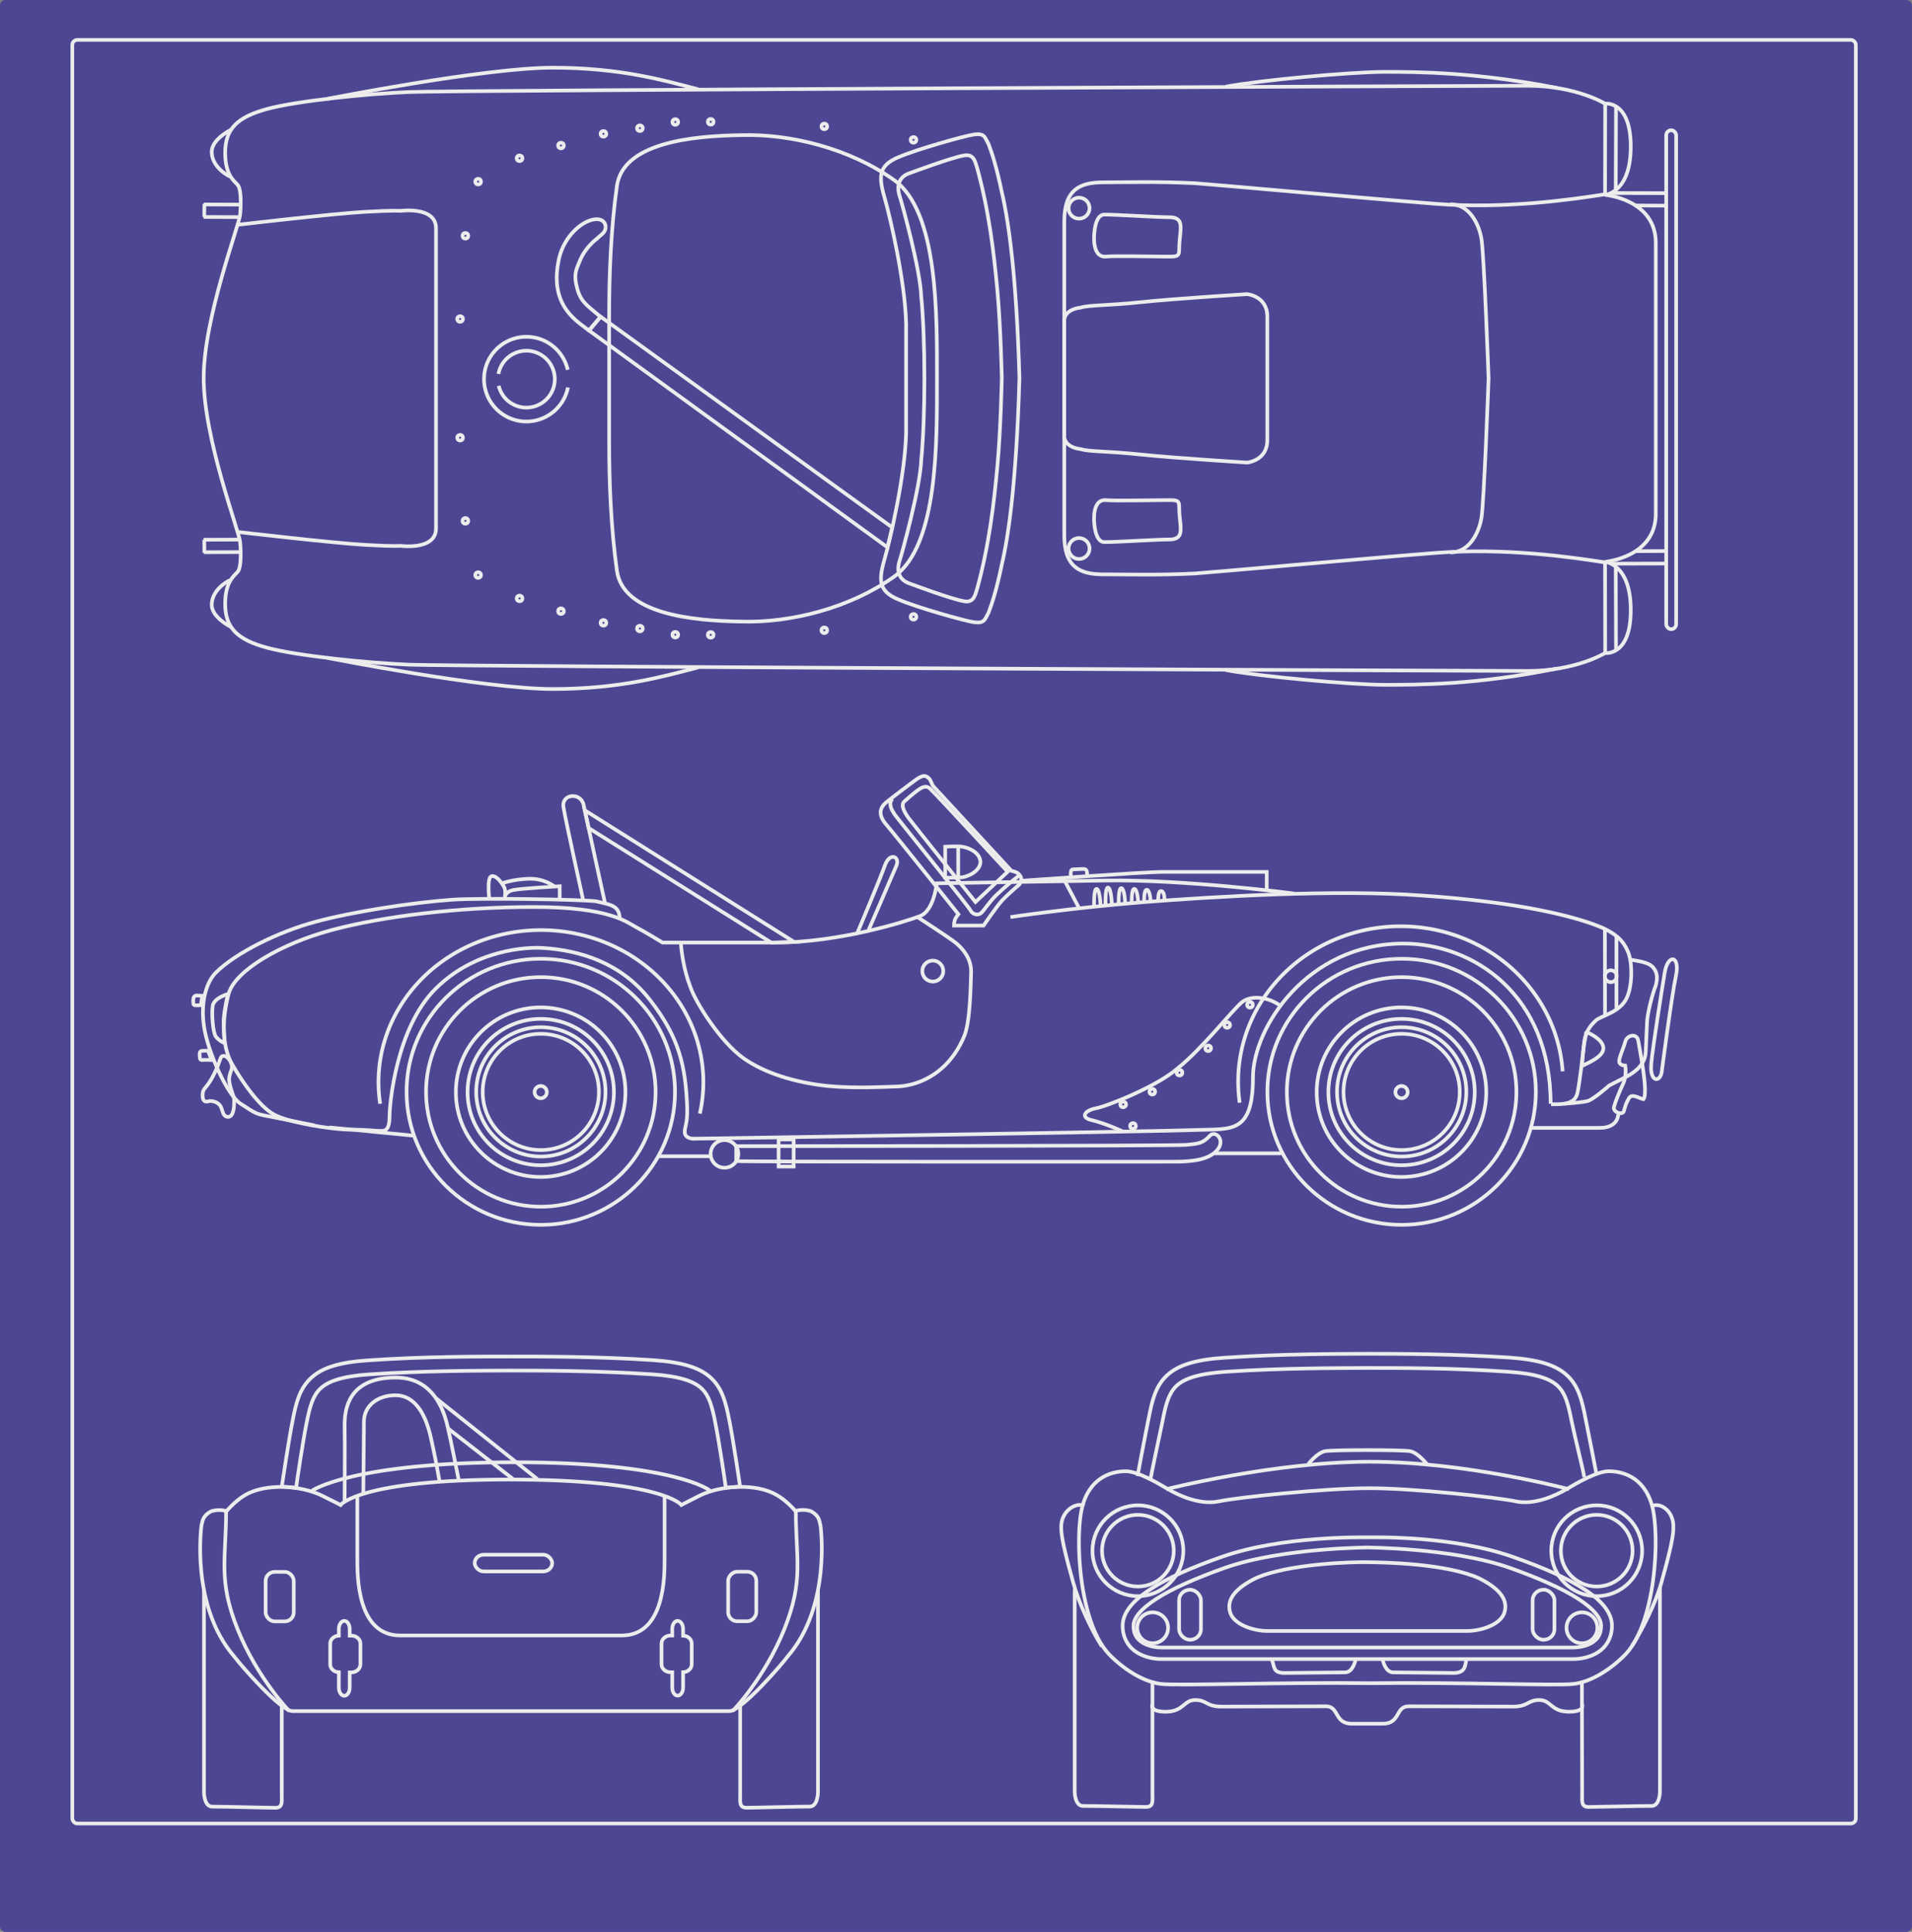 <?xml version="1.0" encoding="UTF-8"?>
<svg width="980.36pt" height="990.49pt" version="1.1" xmlns="http://www.w3.org/2000/svg">
<rect width="100%" height="100%" fill="#808080" stroke="none"/>
<rect width="1307.1" height="1320.7" rx="3.643" ry="3.68" fill="#4d4793" style="paint-order:stroke fill markers"/>
<path d="m606.74 374.18-204.03-148.2 7.95-9.45 199.29 144.02z" fill="none" stroke="#ececec" stroke-width="2.5"/>
<path d="m408.15 163.05c-4.22 3.37-8.63 8.27-11.16 13.91-2.89 7.28-5.31 9.83-2.16 21.12 2.73 8.82 6.89 10.91 15.73 18.48l-7.96 9.33c-7.48-5.98-26.62-16.02-20.95-46.5 2.56-16.03 14.35-26.77 22.63-28.99 7.62-2.04 10.1 2.16 9.72 5.52-0.37 3.37-3.75 5.03-5.85 7.13z" fill="none" stroke="#ececec" stroke-width="2.5"/>
<path transform="rotate(165.1)" d="m-263.55-334.66a19.44 19.44 0 0 1-24.028 9.966 19.44 19.44 0 0 1-12.428-22.851 19.44 19.44 0 0 1 21.424-14.754 19.44 19.44 0 0 1 16.917 19.76" fill="none" stroke="#ececec" stroke-width="2.5"/>
<path transform="rotate(-14.12)" d="m311.91 351.61a28.96 28.96 0 0 1-35.794 14.846 28.96 28.96 0 0 1-18.514-34.042 28.96 28.96 0 0 1 31.915-21.979 28.96 28.96 0 0 1 25.201 29.437" fill="none" stroke="#ececec" stroke-width="2.5"/>
<rect transform="scale(-1)" x="-1145.9" y="-430.11" width="6.795" height="341.06" rx="3.398" ry="3.398" fill="none" stroke="#ececec" stroke-width="2.5"/>
<circle transform="scale(-1)" cx="-737.7" cy="-374.98" r="7.172" fill="none" stroke="#ececec" stroke-width="2.5"/>
<path d="m806.75 355.96c0.61 6.72 1.83 12.84-7.34 12.84s-36.24 1.83-44.27 1.78c-4.32 0.1-6.43-5.45-7.05-12.79-0.61-7.33 0.58-16.5 7.92-15.89 7.33 0.61 30.56 0 39.12 0s11.01-0.61 11.01 4.28 0.61 9.78 0.61 9.78z" fill="none" stroke="#ececec" stroke-width="2.5"/>
<path d="m1064 457.11c-53.8 11.01-93.99 11.05-117.22 11.05s-86.82-5.85-108.83-10.13" fill="none" stroke="#ececec" stroke-width="2.5"/>
<path d="m477.27 456.27c-23.42 6.08-53.16 14.75-99.52 14.75-46.37 0-154.09-21.31-154.09-21.31" fill="none" stroke="#ececec" stroke-width="2.5"/>
<path d="m157.77 428.56c-7.15-3.86-13.03-9.29-13.03-15.12 0-9.08 8.86-15.24 12.45-16.78" fill="none" stroke="#ececec" stroke-width="2.5"/>
<circle transform="scale(-1)" cx="-563.54" cy="-430.87" r="1.942" fill="none" stroke="#ececec" stroke-width="2.5"/>
<circle transform="scale(-1)" cx="-624.52" cy="-421.67" r="1.942" fill="none" stroke="#ececec" stroke-width="2.5"/>
<circle transform="scale(-1)" cx="-485.87" cy="-434.01" r="1.942" fill="none" stroke="#ececec" stroke-width="2.5"/>
<circle transform="scale(-1)" cx="-437.47" cy="-429.66" r="1.942" fill="none" stroke="#ececec" stroke-width="2.5"/>
<circle transform="scale(-1)" cx="-412.55" cy="-425.78" r="1.942" fill="none" stroke="#ececec" stroke-width="2.5"/>
<circle transform="scale(-1)" cx="-383.51" cy="-417.8" r="1.942" fill="none" stroke="#ececec" stroke-width="2.5"/>
<circle transform="scale(-1)" cx="-355.2" cy="-409.09" r="1.942" fill="none" stroke="#ececec" stroke-width="2.5"/>
<circle transform="scale(-1)" cx="-326.88" cy="-393.12" r="1.942" fill="none" stroke="#ececec" stroke-width="2.5"/>
<circle transform="scale(-1)" cx="-318.17" cy="-356.09" r="1.942" fill="none" stroke="#ececec" stroke-width="2.5"/>
<circle transform="scale(-1)" cx="-314.54" cy="-299.23" r="1.942" fill="none" stroke="#ececec" stroke-width="2.5"/>
<circle transform="scale(-1)" cx="-461.67" cy="-433.89" r="1.942" fill="none" stroke="#ececec" stroke-width="2.5"/>
<path d="m1097.4 446.67-0.1-62" fill="none" stroke="#ececec" stroke-width="2.5"/>
<path d="m1104.8 444.85-0.2-57.8" fill="none" stroke="#ececec" stroke-width="2.5"/>
<path d="m1138.7 385.25-37.7 0.09" fill="none" stroke="#ececec" stroke-width="2.5"/>
<path d="m1138.7 376.71-20.6 0.08" fill="none" stroke="#ececec" stroke-width="2.5"/>
<path d="m164.34 377.43-25.02 0.08" fill="none" stroke="#ececec" stroke-width="2.5"/>
<path d="m164.47 368.89-25.31 0.08" fill="none" stroke="#ececec" stroke-width="2.5"/>
<path d="m139.73 377.92-0.09-8.98" fill="none" stroke="#ececec" stroke-width="2.5"/>
<circle transform="scale(-1,1)" cx="-737.7" cy="142.31" r="7.172" fill="none" stroke="#ececec" stroke-width="2.5"/>
<path d="m139.24 258.37c0 41.69 24.33 104.93 24.94 112.26 0.62 7.34 0.62 16.51-1.22 19.57-1.83 3.05-9.02 6.11-9.02 22.62s8.41 24.45 28.59 29.96c20.17 5.5 67.86 10.39 97.21 11.61 29.34 1.22 731.84 4.28 764.84 4.28s52.7-12.23 52.7-12.23 17.6 2.45 17.6-29.34-17.6-33.02-17.6-33.02 35.3-3.05 34.7-33.62v-183.62c0.6-30.57-34.7-33.63-34.7-33.63s17.6-1.22 17.6-33.01c0-31.79-17.6-29.35-17.6-29.35s-19.7-12.23-52.7-12.23-735.5 3.06-764.84 4.28c-29.35 1.23-77.04 6.12-97.21 11.62-20.18 5.5-28.59 13.45-28.59 29.96 0 16.5 7.19 19.56 9.02 22.62 1.84 3.06 1.84 12.23 1.22 19.56-0.61 7.34-24.94 70.58-24.94 111.71z" fill="none" stroke="#ececec" stroke-width="2.5"/>
<path d="m162.42 363.64s65.35 7.6 86.75 8.83c21.4 1.22 24.48 0.65 24.48 0.65s24.43 3.42 24.43-11.86v-205.22c0-15.29-24.43-11.87-24.43-11.87s-3.08-0.56-24.48 0.66-86.75 8.83-86.75 8.83" fill="none" stroke="#ececec" stroke-width="2.5"/>
<path d="m1097.6 384.52c-23.3-3.67-68.9-10.22-116-6.55-47.05 3.67-138.83 12.05-164.44 14.06-25 1.29-47.07 0.61-62.97 0.61-15.89 0-26.59-4.89-26.59-26.59v-214.8c0-21.71 10.7-26.6 26.59-26.6 15.9 0 37.97-0.68 62.97 0.61 25.61 2.01 117.39 10.4 164.44 14.07 47.1 3.66 92.7-2.88 116-6.55" fill="none" stroke="#ececec" stroke-width="2.5"/>
<path d="m991.58 377.65c12.8 0 19.4-13.13 21.2-23.53 1.8-10.39 4.9-95.37 4.9-95.47s-3.1-85.09-4.9-95.48-8.4-23.52-21.2-23.52" fill="none" stroke="#ececec" stroke-width="2.5"/>
<path d="m727.59 298.2s-0.61 7.34 11.3 8.85c6.11 1.83 17.73 1.22 40.96 3.67 23.23 2.44 72.75 5.5 72.75 5.5s13.79-1.22 13.79-15.29v-84.57c0-14.06-13.79-15.28-13.79-15.28s-49.52 3.05-72.75 5.5c-23.23 2.44-34.85 1.83-40.96 3.67-11.91 1.51-11.3 8.85-11.3 8.85z" fill="none" stroke="#ececec" stroke-width="2.5"/>
<path d="m806.75 161.34c0.61-6.73 1.83-12.84-7.34-12.84s-36.24-1.84-44.27-1.79c-4.32-0.1-6.43 5.46-7.05 12.79-0.61 7.34 0.58 16.51 7.92 15.9 7.33-0.61 30.56 0 39.12 0s11.01 0.61 11.01-4.28 0.61-9.78 0.61-9.78z" fill="none" stroke="#ececec" stroke-width="2.5"/>
<path d="m1064.6 60.138c-55.1-10.78-94.59-11.01-117.82-11.01s-86.82 5.86-108.83 10.14" fill="none" stroke="#ececec" stroke-width="2.5"/>
<path d="m696.95 258.45c-2.04 70.69-7.53 108.49-12.05 127.41-3.75 18.11-6.85 27.02-9.03 32.85-2.99 5.41-2.56 8.49-13.87 5.88-11.31-2.62-44.4-12.1-52.25-16.96s-9.34-10.46-5.23-24.67c4.11-14.2 14.31-58.11 14.95-87.09v-74.45c-0.64-28.98-10.84-72.88-14.95-87.09-4.11-14.2-2.62-19.81 5.23-24.67 7.85-4.85 40.94-14.34 52.25-16.95 11.31-2.62 10.88 0.46 13.87 5.88 2.18 5.82 5.28 14.74 9.03 32.85 4.52 18.91 10.01 56.72 12.05 127.01z" fill="none" stroke="#ececec" stroke-width="2.5"/>
<path d="m684.88 258.43c0 0.44-0.74 36.08-3.06 60.82-2.33 24.89-5.57 53.45-13.91 83.67-1.39 4.41-2.5 9.5-9.23 8.01-8.15-1.36-34.14-11.04-37.9-12.41-4.21-1.8-8.94-6.17-5.49-16.07 1.12-3.34 14.01-49.56 14.54-68.31 2.85-29.09 2.85-81.9 0-110.98-0.53-18.75-13.42-64.98-14.54-68.32-3.45-9.9 1.28-14.27 5.49-16.07 3.76-1.36 29.75-11.04 37.9-12.4 6.73-1.5 7.84 3.59 9.23 8 8.34 30.23 11.58 58.79 13.91 83.68 2.32 24.74 3.06 60.38 3.06 60.38z" fill="none" stroke="#ececec" stroke-width="2.5"/>
<path d="m477.27 61.028c-23.42-6.09-53.16-14.754-99.52-14.754-46.37 0-154.09 21.314-154.09 21.314" fill="none" stroke="#ececec" stroke-width="2.5"/>
<path d="m416.45 258.37v44.2c0 26.58 1.18 58.27 5.31 87.6 4.12 29.32 50.6 34.29 85.42 34.75 33.45 0.91 73.81-9.17 104.05-30.7 30.24-21.54 29.33-92.19 29.33-135.57s0.91-114.03-29.33-135.57-70.6-31.62-104.05-30.7c-34.82 0.46-81.3 5.42-85.42 34.75-4.13 29.32-5.31 61.02-5.31 87.59z" fill="none" stroke="#ececec" stroke-width="2.5"/>
<path d="m157.77 88.738c-7.15 3.85-13.03 9.28-13.03 15.11 0 9.08 8.86 15.25 12.45 16.79" fill="none" stroke="#ececec" stroke-width="2.5"/>
<circle transform="scale(-1,1)" cx="-563.54" cy="86.421" r="1.942" fill="none" stroke="#ececec" stroke-width="2.5"/>
<circle transform="scale(-1,1)" cx="-624.52" cy="95.616" r="1.942" fill="none" stroke="#ececec" stroke-width="2.5"/>
<circle transform="scale(-1,1)" cx="-485.87" cy="83.275" r="1.942" fill="none" stroke="#ececec" stroke-width="2.5"/>
<circle transform="scale(-1,1)" cx="-437.47" cy="87.631" r="1.942" fill="none" stroke="#ececec" stroke-width="2.5"/>
<circle transform="scale(-1,1)" cx="-412.55" cy="91.503" r="1.942" fill="none" stroke="#ececec" stroke-width="2.5"/>
<circle transform="scale(-1,1)" cx="-383.51" cy="99.488" r="1.942" fill="none" stroke="#ececec" stroke-width="2.5"/>
<circle transform="scale(-1,1)" cx="-355.2" cy="108.2" r="1.942" fill="none" stroke="#ececec" stroke-width="2.5"/>
<circle transform="scale(-1,1)" cx="-326.88" cy="124.17" r="1.942" fill="none" stroke="#ececec" stroke-width="2.5"/>
<circle transform="scale(-1,1)" cx="-318.17" cy="161.19" r="1.942" fill="none" stroke="#ececec" stroke-width="2.5"/>
<circle transform="scale(-1,1)" cx="-314.54" cy="218.06" r="1.942" fill="none" stroke="#ececec" stroke-width="2.5"/>
<circle transform="scale(-1,1)" cx="-461.67" cy="83.395" r="1.942" fill="none" stroke="#ececec" stroke-width="2.5"/>
<path d="m1097.4 70.618-0.1 62" fill="none" stroke="#ececec" stroke-width="2.5"/>
<path d="m1104.8 72.448-0.2 57.79" fill="none" stroke="#ececec" stroke-width="2.5"/>
<path d="m1138.7 132.04-37.7-0.08" fill="none" stroke="#ececec" stroke-width="2.5"/>
<path d="m1138.7 140.58-20.6-0.08" fill="none" stroke="#ececec" stroke-width="2.5"/>
<path d="m164.34 139.87-25.02-0.09" fill="none" stroke="#ececec" stroke-width="2.5"/>
<path d="m164.47 148.41-25.31-0.08" fill="none" stroke="#ececec" stroke-width="2.5"/>
<path d="m139.73 139.38-0.09 8.98" fill="none" stroke="#ececec" stroke-width="2.5"/>
<g transform="translate(-42.689 -82.74)" fill="none" stroke="#ececec" stroke-width="2.5">
<rect transform="translate(0,-505.03)" x="367.21" y="1650.6" width="52.982" height="11.424" rx="6.13" ry="6.13"/>
<path transform="translate(0,-505.03)" d="m343.17 1600.3c-2.13-11.7-2.91-16.2-6.02-30.1-3.06-13.6-9.7-28.6-24.13-28.6-12.07 0-21.53 7.1-21.53 18.1 0 11.3-0.43 41.8-0.43 48.6m-12.77 6s0.25-40.3 0-52.8c0-15.8 6.79-32 35.07-32s33.94 27.9 35.45 33.9c1.51 6.1 7.39 35.6 7.39 35.6"/>
<path transform="translate(0,-505.03)" d="m340.87 1543.7 69.18 55.2"/>
<path transform="translate(0,-505.03)" d="m197.27 1620.6c0 33.1-5.58 47.3 7.8 80.8 13.37 33.4 35.38 56.1 35.38 56.1"/>
<rect x="224.29" y="1157.3" width="19.225" height="33.847" rx="6.13" ry="6.13"/>
<path d="m278.06 1190.8c-2.05 0-3.72 2.5-3.72 5.5v4.6c-3.28 0.1-5.9 2.5-5.9 5.4v14.2c0 3 2.62 5.3 5.9 5.4v10.6c0 3 1.67 5.5 3.72 5.5s3.69-2.5 3.69-5.5v-10.5h1.19c3.39 0 6.15-2.5 6.15-5.5v-14.2c0-3-2.76-5.4-6.15-5.4h-1.19v-4.6c0-3-1.64-5.5-3.69-5.5z"/>
<path transform="translate(0,-505.03)" d="m348.67 1564 44.81 34.9"/>
<path transform="translate(0,-505.03)" d="m235.3 1753.8v60.7c0 5.3 0.76 9.1-4.52 9.1s-32.62-0.8-42.99-0.8c-5.66 0-5.66-9.8-5.66-9.8v-138.3"/>
<path transform="translate(0,-505.03)" d="m390.14 1599.2c-101.85 0.1-114.62 17.4-114.62 17.4s-2.13-1.2-12.3-6.2c-14.62-7.3-38.9-8.8-52.94-0.6-7.13 4.2-12.7 11-12.7 11s-4.81-1.7-10.57 0.1c-6 3.3-5.79 6.7-6.63 10 0 0-7.61 54.7 22.54 89.4 4.07 5.5 31.73 37.5 39.81 37.2h298.57c8.08 0.2 35.74-31.7 39.81-37.3 30.15-34.6 22.54-89.3 22.54-89.3-0.84-3.4-0.64-6.8-6.64-10.1-5.75-1.8-10.56-0.1-10.56-0.1s-5.58-6.8-12.71-10.9c-14.03-8.2-38.32-6.8-52.94 0.5-10.16 5.1-12.29 6.3-12.29 6.3s-12.78-17.4-118.37-17.4z"/>
<path transform="matrix(-1,0,0,1,784.02,-505.07)" d="m197.27 1620.4c0 33.2-5.58 47.5 7.8 81 13.37 33.4 35.38 56.1 35.38 56.1"/>
<path transform="translate(0,-505.03)" d="m286.98 1609.9v43.8c0 12 0 52.1 29.26 52.1h151.55c29.25 0 29.25-40.1 29.25-52.1v-43.7"/>
<rect transform="scale(-1,1)" x="-559.73" y="1157.2" width="19.225" height="33.847" rx="6.13" ry="6.13"/>
<path d="m505.96 1190.8c2.05 0 3.72 2.4 3.72 5.5v4.6c3.29 0.1 5.91 2.4 5.91 5.4v14.1c0 3-2.62 5.4-5.91 5.5v10.6c0 3-1.67 5.4-3.72 5.4s-3.69-2.4-3.68-5.4v-10.6h-1.19c-3.4 0-6.16-2.4-6.16-5.5v-14.1c0-3 2.76-5.5 6.16-5.5h1.19v-4.5c0-3.1 1.63-5.5 3.68-5.5z"/>
<path transform="translate(0,-505.03)" d="m256.04 1606.8s27.44-19.3 137.81-19.4c110.37 0 134.13 19.3 134.13 19.3"/>
<path transform="matrix(-1,0,0,1,784.02,-505.07)" d="m235.3 1753.8v60.7c0 5.3 0.76 9.1-4.52 9.1s-32.62-0.8-42.99-0.8c-5.66 0-5.66-9.8-5.66-9.8v-138.1"/>
<path transform="translate(0,-505.03)" d="m390.52 1524.7c-17.97 0.1-56.65 0-95.27 2.6-18.94 1.3-28.42 4.8-33.59 9.8-5.17 4.9-7.17 12.3-9.38 23.5-2.45 12-6.68 40.3-7.14 44.2l-9.8-0.8s4.84-32.5 7.44-45.3c2.25-11.5 4.53-21.3 12.22-28.6 7.69-7.4 19.7-11.1 39.59-12.4 39.07-2.7 77.97-2.6 97.42-2.6s58.36-0.1 97.42 2.5c19.9 1.4 31.91 5.1 39.59 12.4 7.69 7.3 9.97 17.2 12.22 28.6 2.61 12.8 7.44 45.4 7.44 45.4l-9.79 0.8c-0.47-4-4.7-32.2-7.15-44.2v-0.1c-2.2-11.2-4.2-18.6-9.37-23.5s-14.65-8.4-33.59-9.7c-38.62-2.6-77.3-2.6-98.26-2.6z"/>
</g>
<g transform="translate(-495.71 -478.66)" fill="none" stroke="#ececec" stroke-width="2.5">
<path d="m1556.1 1233.5c9.2 0.3 16.4-0.4 18-7.6s3.6-25.2 4.6-34.4 6.2-13.4 8.2-15.4c3.7-3.1 17.3-5.7 21.3-16.1 3.6-8.4 3.6-24 0.3-31.1-2.5-5.9-6.9-11.9-20-17.1-15.7-6.2-51.6-16.3-121.6-21-57.6-4.2-140.4 0.7-189.9 4.6-49.5 4-90.5 10.2-90.5 10.2" stroke-width="2.5"/>
<g transform="matrix(-1,0,0,1,1662.3,880.25)">
<circle transform="matrix(1.007 0 0 .998 -1.491 .531)" cx="208.4" cy="344.94" r="91.133" stroke-width="2.493"/>
<circle transform="matrix(.861 0 0 .861 28.923 47.873)" cx="208.4" cy="344.94" r="91.133" stroke-width="2.903"/>
<circle transform="matrix(.636 0 0 .636 75.923 125.67)" cx="208.4" cy="344.94" r="91.133" stroke-width="3.933"/>
<circle transform="matrix(.549 0 0 .549 93.999 155.59)" cx="208.4" cy="344.94" r="91.133" stroke-width="4.554"/>
<circle transform="matrix(.485 0 0 .485 107.26 177.53)" cx="208.4" cy="344.94" r="91.133" stroke-width="5.151"/>
<circle transform="matrix(.436 0 0 .436 117.5 194.48)" cx="208.4" cy="344.94" r="91.133" stroke-width="5.732"/>
<circle transform="matrix(.046 0 0 .046 198.84 329.13)" cx="208.4" cy="344.94" r="91.133" stroke-width="54.53"/>
</g>
<path d="m1555.8 1233.2c0-74.5-52.7-109.5-100.6-109.5-66 0-102.9 57.7-102.9 91.4 0 38.8-14.9 35.1-37.5 36-26.7 1.1-345.73 6-345.73 6" stroke-width="2.5"/>
<path d="m1370.6 1165.9c-7.8-5.6-19.3-7.1-25.6-2.3-6.3 4.9-27.2 31.8-44.1 45.3-14.4 12.6-48.1 25.9-55.9 27.4s-10.4 5.9-4.1 7.8c10.8 2.5 22.3 8 22.3 8" stroke-width="2.5"/>
<path d="m1580.6 1184.3c4.4 1.9 12.5 6.6 11.1 12.2-1.3 5.5-12.4 9.7-14.4 10.8 0.1-1.9 0.3-5.9 1-11.6 0.7-7.2 2.3-11.4 2.3-11.4z" stroke-width="2.5"/>
<path d="m1380.5 1089.5s-74.7-9.8-129.4-8.9c-54.8 0.9-115 1.9-115 1.9s-1.8 18.7-11.4 22.4c-9.5 3.7-55.3 18.1-98.3 18.1h-77.79s-11.37-7-17.83-10.4c-6.45-3.4-18.13-13.9-70.08-13.9-51.94 0-103.2 6.4-138.01 15.7-34.8 9.3-66.43 27.8-70.69 43.7s-5.09 35.2 2.46 48.2c7.55 13.1 18.64 28.6 28.28 34.1 9.64 5.6 39.95 10.5 52.25 10.5 12.29 0 16.9 0.9 21.51 0.9 4.62 0 5.54-4 5.54-10.7 0-6.8 4.3-59.4 31.35-86.4 27.05-27.1 62.72-28.7 73.46-28 24.9 1.6 53.13 9.8 73.05 35.3 20.39 26 24.49 45.7 25.61 73.5 0.33 12.1-1.94 13.5-1.64 17.5 0.31 4 5.65 4.1 5.65 4.1" stroke-width="2.5"/>
<g transform="matrix(-1,0,0,1,1073.8,880.25)">
<circle transform="matrix(1.007 0 0 .998 -1.491 .531)" cx="208.4" cy="344.94" r="91.133" stroke-width="2.493"/>
<circle transform="matrix(.861 0 0 .861 28.923 47.873)" cx="208.4" cy="344.94" r="91.133" stroke-width="2.903"/>
<circle transform="matrix(.636 0 0 .636 75.923 125.67)" cx="208.4" cy="344.94" r="91.133" stroke-width="3.933"/>
<circle transform="matrix(.549 0 0 .549 93.999 155.59)" cx="208.4" cy="344.94" r="91.133" stroke-width="4.554"/>
<circle transform="matrix(.485 0 0 .485 107.26 177.53)" cx="208.4" cy="344.94" r="91.133" stroke-width="5.151"/>
<circle transform="matrix(.436 0 0 .436 117.5 194.48)" cx="208.4" cy="344.94" r="91.133" stroke-width="5.732"/>
<circle transform="matrix(.046 0 0 .046 198.84 329.13)" cx="208.4" cy="344.94" r="91.133" stroke-width="54.53"/>
</g>
<path d="m919.36 1106.2c-0.37-8.8-6.84-9.1-16.13-11.4-10.88-1.3-79.33-2.4-98.26-1.1-27.8 2-68.09 8.2-93.53 15.1-25.45 6.8-54.7 21.3-68.21 34.8-5.92 5.9-10.64 19.1-8.07 36.7s16.14 47.3 24.94 52.8c9.42 6.2 10.75 7 16.25 8.1s34.34 6.8 34.34 6.8" stroke-width="2.5"/>
<path d="m1361.7 1087.2v-12.5h-71c-13.2 0-96.8 6.1-96.8 6.1" stroke-width="2.5"/>
<path d="m1239 1078.7c0-5.8-0.5-6-3.2-6-1.8 0-3.3 0.2-6.6 0.3-2.4-0.1-1.2 6.5-1.2 6.5" stroke-width="2.5"/>
<circle transform="matrix(-1,0,0,1,1662.3,880.25)" cx="528.88" cy="262.25" r="7.172" stroke-width="2.5"/>
<path d="m1233.5 1099.6-10-19" stroke-width="2.5"/>
<path d="m1184.6 1074.6s-49.3-53.4-52-55.7c-2.3-2.7-4.3-3.3-8-1s-10.7 8.7-10.7 8.7c-2.7 2.6 0.4 7.7 3 11.3 2.7 3.7 45.7 57.4 45.7 57.4z" stroke-width="2.5"/>
<path d="m1123.1 1105.7s22.2 14.3 26.5 17.9c4.3 3.7 10.4 10.4 10 20.1-0.3 9.6-0.6 34.6-5 44-12.2 28.2-35.3 33.4-45.4 33.7-10 0.3-28.4 1.4-47.3-0.3-22.9-2.4-43.4-8.9-57.6-18.8-15.7-11-33.02-38.1-36.73-49.3-4.4-11.3-6.06-24.2-6.36-29.6" stroke-width="2.5"/>
<path d="m1089.6 1114.3c0.8-1.9 16.3-37.5 19-44 2.4-6-4.5-9.4-7.9-0.1-3.3 9.4-18.8 46.1-18.8 46.1" stroke-width="2.5"/>
<path d="m1631.7 1211.8s6.8-52.2 9.8-66.2c2.9-14.1-5.6-14.9-7.7-2.1-2.1 12.7-7.9 49.1-9.2 62.1-1.2 13 5.8 13.2 7.1 6.2z" stroke-width="2.5"/>
<path d="m1610.4 1134.7c4 0.9 11.7 1.3 15.3 5.1 3.1 3.6 3.4 7.2 1.9 12.8-2.1 5.1-5.7 18.8-5.9 25.1-0.3 6.4-0.7 16.2-0.9 20.3-0.2 4-1.9 10.8-13.4 16.8l-11.5 5.9s-11 9.8-15 10.7c-4.9 1.1-15.7 1.8-15.7 1.8" stroke-width="2.5"/>
<path d="m1600.8 1119v49.2" stroke-width="2.5"/>
<path d="m1592.9 1113.7 0.1 58.9" stroke-width="2.5"/>
<circle transform="matrix(-1,0,0,1,1662.3,882.38)" cx="65.352" cy="263.64" r="4.045" stroke-width="2.5"/>
<path d="m1602.1 1239.7c-0.2 7.2-6 10-12.6 10h-46.8" stroke-width="2.5"/>
<path d="m1615.7 1190.1c-0.9-5.3-7.7-4.1-8.9 0.8-1.3 4.9-4.5 11.1-4.1 13.7 0.4 2.5 4.1 2.5 4.1 2.5s1.2 6.6-1.3 12.1c-2.6 5.6-5.5 12.7-6.4 16.2s5.9 6 6.8 2.8c0.9-3.3 1.3-5.1 3.4-8.7 2.1-3.7 6.9 0.1 10 0.6 3.5-4.4-2.8-34.7-3.6-40z" stroke-width="2.5"/>
<path d="m1291.8 1093.5c0-2.3-0.5-5.9-2.5-5.7-2 0.1-1.8 6.6-1.8 6.6" stroke-width="2.5"/>
<path d="m1248.1 1097.9c0-2.7-0.8-11.7-2.8-11.6-2 0.2-1.6 12.7-1.6 12.7" stroke-width="2.5"/>
<path d="m1255.8 1097c0-2.7-0.7-11.7-2.7-11.6-2 0.2-1.6 12.7-1.6 12.7" stroke-width="2.5"/>
<path d="m1264.9 1096.1c0-2.4-0.7-10.5-2.7-10.3-2 0.1-1.7 11.3-1.7 11.3" stroke-width="2.5"/>
<path d="m1273.8 1095.4c0-2.2-0.8-9.3-2.7-9.1-2 0.1-1.7 9.9-1.7 9.9" stroke-width="2.5"/>
<path d="m1282.3 1094.8c0-1.9-0.7-8-2.7-7.9-2 0.2-1.7 8.6-1.7 8.6" stroke-width="2.5"/>
<path d="m1193.8 1080.8c0.3-2.8-0.5-3.4-1.9-4.9-1.5-1.4-4.7-1.9-4.7-1.9s-51.8-56.1-53.2-57.6c-1.5-1.5-1.8-4.7-3.4-5.8-2.1-2-3.9-2.1-8 0.6-4 2.8-17.9 13.4-20.3 15.4-2.5 1.9-8.3 6.8-1 15.4 7.3 8.5 49.6 61.6 49.6 61.6s-1.1 1.3-2.1 3.2c-0.9 2-0.9 4.6-0.9 4.6h20.2s8.6-12.5 12.1-16.5c3.6-4.1 12.5-11.7 12.5-11.7z" stroke-width="2.5"/>
<path d="m1141.9 1057.5v21.2s5.5 0 10.3-0.2c4.9-0.1 13.7-4.3 13.8-10.6-0.2-6.6-8.9-10.6-14.9-10.6-6.8-0.1-9.2 0.2-9.2 0.2z" stroke-width="2.5"/>
<path d="m1150.8 1057.3v21.1" stroke-width="2.5"/>
<path d="m1192.5 1077.1c-3.9 3-10.7 8.7-15.7 13.5-5 4.9-7.9 9.9-10.3 12.2-2.5 2.2-6.2 0.6-7.3-1.8s-49.8-62.6-51.8-65.5c-1.9-2.9-4.8-7.3-1.6-10.7" stroke-width="2.5"/>
<path d="m909.25 1095.7s-12.78-58.1-14.56-66.8c-1.78-8.8-15.36-7.8-13.75 1.7 1.62 9.6 13.43 63.3 13.43 63.3" stroke-width="2.5"/>
<path d="m1038.5 1122.5-142.98-89.9 2.6 12.1 124.98 78.4z" stroke-width="2.5"/>
<path d="m878.35 1093.4v-8.9s-26.04 1.5-31.7 2.6c-5.67 1.1-5.83 5.2-5.83 5.2s0.97-4.9-0.64-7.6c-1.62-2.8-5.5-8.1-8.58-7-3.07 1.1-1.45 14.7-1.45 14.7" stroke-width="2.5"/>
<path d="m874.52 1084.5s-6.85-5.5-17.34-5.1c-10.5 0.3-18.23 3.1-18.23 3.1" stroke-width="2.5"/>
<path d="m1323.2 1254.7c-5 5.4-7.5 5.8-16.5 6.6-9.1 0.8-307.66 0.9-307.66 0.9v10.2c7.36 0.6 286.66 0.4 299.86 0.4 13.1 0 23.8-1.6 29.2-8.2 5.3-6.6-1.1-13.1-4.9-9.9z" stroke-width="2.5"/>
<rect transform="scale(-1,1)" x="-1038.3" y="1257.6" width="10.29" height="18.522" stroke-width="2.5"/>
<circle transform="matrix(-1,0,0,1,1662.3,880.25)" cx="671.31" cy="387.24" r="9.467" stroke-width="2.5"/>
<path d="m981.94 1269.1h-36.21" stroke-width="2.5"/>
<path d="m1371.7 1267.1h-45.7" stroke-width="2.5"/>
<path d="m652.35 1216.5c0.15 5 3.43 12.1 3.43 13.3v2.4c0 2.9-0.31 10.1-4.22 10-3.9-0.2-3.59-5.2-5.15-7.5-1.56-2.4-5.47-3.9-8.13-3.2-2.65 0.8-4.22-0.3-4.06-4.8s2.66-3.4 7.81-13.7c5.16-10.4 3.75-12.5 6.72-12.5s6.72 5.9 5.16 9.6c-1.56 3.8-1.56 6.4-1.56 6.4z" stroke-width="2.5"/>
<path d="m651.47 1158.2s-9.59 2.6-10.37 8.2c-0.79 5.6 0.15 18.1 2.18 20.9s5.98 4.5 5.98 4.5-0.86-12.1-0.55-17.1c0.32-5 2.76-16.5 2.76-16.5z" stroke-width="2.5"/>
<path d="m637.97 1197 2.34 6.3s-4.53-0.2-6.4 0c-1.88 0.1-1.56-1.6-1.72-3.8s1.09-2.6 2.66-2.5c1.56-0.1 3.12 0 3.12 0z" stroke-width="2.5"/>
<path d="m633.01 1165.8 1.02-6.4-4.04-0.2s-2.19 0.1-2.17 3c0.15 2-0.47 3.7 1.56 3.7s1.16 0.1 3.63-0.1z" stroke-width="2.5"/>
<path transform="matrix(-1 0 0 .979 1662.3 887.72)" d="m688.15 359.76a111.04 106.16 0 0 1 44.571-108.69 111.04 106.16 0 0 1 122.05-3.821 111.04 106.16 0 0 1 51.914 105.67" stroke-width="2.526"/>
<path d="m778.11 1255-57.21-5.6" stroke-width="2.5"/>
<circle transform="matrix(-.271 0 0 .271 1493.6 1094.5)" cx="528.88" cy="262.25" r="7.172" stroke-width="9.234"/>
<circle transform="matrix(-.271 0 0 .271 1478 1108.3)" cx="528.88" cy="262.25" r="7.172" stroke-width="9.234"/>
<circle transform="matrix(-.271 0 0 .271 1465 1124.2)" cx="528.88" cy="262.25" r="7.172" stroke-width="9.234"/>
<circle transform="matrix(-.271 0 0 .271 1445.4 1140.9)" cx="528.88" cy="262.25" r="7.172" stroke-width="9.234"/>
<circle transform="matrix(-.271 0 0 .271 1426.8 1153.9)" cx="528.88" cy="262.25" r="7.172" stroke-width="9.234"/>
<circle transform="matrix(-.271 0 0 .271 1406.9 1162.6)" cx="528.88" cy="262.25" r="7.172" stroke-width="9.234"/>
<circle transform="matrix(-.271 0 0 .271 1413.6 1177.3)" cx="528.88" cy="262.25" r="7.172" stroke-width="9.234"/>
<path transform="matrix(-1,0,0,1,2250,880.25)" d="m685.98 330.79a111.04 106.16 0 0 1 64.093-89.326 111.04 106.16 0 0 1 112.72 10.956 111.04 106.16 0 0 1 43.979 99.83" stroke-width="2.5"/>
</g>
<g transform="translate(542.58 -462.04)" fill="none" stroke="#ececec" stroke-width="2.5">
<path d="m235.08 1471.1s5.1-27.2 7.7-39.9c2.25-11.5 4.53-21.4 12.22-28.7s19.7-11 39.59-12.3c39.07-2.7 77.97-2.6 97.42-2.7 19.45 0 58.36 0 97.42 2.6 19.9 1.4 31.91 5.1 39.59 12.4 7.69 7.3 9.97 17.2 12.22 28.6 2.61 12.8 7.44 37.8 7.44 37.8m-8.18 3c-0.46-4-6.31-26.9-8.76-38.9-2.2-11.2-4.2-18.6-9.37-23.5s-14.65-8.4-33.59-9.7c-38.62-2.7-77.3-2.6-98.26-2.6-17.97 0.1-56.65 0-95.27 2.6-18.94 1.3-28.42 4.8-33.59 9.7-5.17 5-7.17 12.3-9.38 23.5v0.1c-2.45 12-7.97 37.1-8.44 41.1"/>
<path d="m245.3 1611.1v77.2c0 5.2 0.76 9-4.52 9s-32.62-0.7-42.99-0.7c-5.66 0-5.66-9.8-5.66-9.8v-138.4"/>
<path d="m266.4 1522.1c0 17.2-13.91 31.1-31.06 31.1-17.14 0-31.05-13.9-31.05-31.1 0-17.1 13.91-31 31.05-31 17.15 0 31.06 13.9 31.06 31zm-6.54 0c0 13.6-10.98 24.5-24.52 24.5-13.53 0-24.52-10.9-24.52-24.5 0-13.5 10.99-24.5 24.52-24.5 13.54 0 24.52 11 24.52 24.5z"/>
<path d="m198.77 1491.5c-5.86-2.9-16.59 3.7-15.81 15.5 0 7.2 4.29 23 8.28 37.3 4 14.2 11.99 31.3 19.41 43.2"/>
<circle transform="translate(.519 2.924)" cx="244.91" cy="1571.9" r="10.561"/>
<path d="m326.94 1596.7c2.03 5 0.56 9 8.83 9 8.28 0 33.67-0.4 41.22-0.4 5.52 0 7.17-8.6 7.17-8.6"/>
<path transform="matrix(-1,0,0,1,784.36,0)" d="m245.47 1611.8s-0.17 71.2-0.17 76.5c0 5.2 0.76 9-4.52 9s-32.62-0.7-42.99-0.7c-5.66 0-5.66-9.8-5.66-9.8v-139.6"/>
<path d="m517.96 1522.1c0 17.2 13.91 31.1 31.06 31.1 17.14 0 31.05-13.9 31.05-31.1 0-17.1-13.91-31-31.05-31-17.15 0-31.06 13.9-31.06 31zm6.54 0c0 13.6 10.98 24.5 24.52 24.5 13.53 0 24.52-10.9 24.52-24.5 0-13.5-10.99-24.5-24.52-24.5-13.54 0-24.52 11-24.52 24.5z"/>
<path d="m393.96 1612.7c-58.7-0.8-131.39 1.9-142.93 0.5-11.17-1.4-23.66-8.8-33.84-18.7-22.5-21.1-25.3-83.3-19.62-103.4 5.78-20.4 21.54-23.3 29.48-23.3 7.95 0 21.65 7.9 28.47 12 8.26 4.9 22.5 11.2 35.08 8.6 12.58-2.7 72.42-9 103-9s87.58 6.3 100.16 9c12.58 2.6 26.82-3.7 35.08-8.6 6.82-4.1 20.52-12 28.47-12 7.94 0 23.7 2.9 29.48 23.3 5.68 20.1 2.88 82.3-19.62 103.4-10.18 9.9-22.67 17.3-33.84 18.7-11.54 1.4-77.15-1.3-139.37-0.5z"/>
<path transform="matrix(-1,0,0,1,784.36,0)" d="m197.58 1491.6c-5.87-2.8-15.4 3.6-14.62 15.4 0 7.2 4.29 23 8.28 37.3 4 14.2 12.68 31.3 20.1 43.2"/>
<path d="m323.97 1577c-9.7 0-23.4-4.4-25.69-13.1-2.52-9.5 5.31-16.8 17.42-22.9 22.36-10.1 67.61-11.4 78.13-11 10.05 0.1 52.47 0.9 74.83 11 12.11 6.1 19.94 13.4 17.42 22.9-2.29 8.7-15.99 13.1-25.69 13.1z"/>
<circle transform="matrix(-1,0,0,1,783.84,2.924)" cx="244.91" cy="1571.9" r="10.561"/>
<path d="m251.75 1596.2c-5.51 0-11.84-1.2-17.22-4.6s-9.62-9.7-9.62-18.2c0-4.8 2.07-9.3 5.4-13.4 3.34-4.1 8.01-8 13.85-11.7 11.66-7.6 28.1-14.8 48.37-21.9 41.3-14.6 96.48-13.4 101.07-13.4 4.58 0 56.93-1.2 98.23 13.4 20.27 7.1 36.71 14.3 48.37 21.9 5.84 3.7 10.51 7.6 13.85 11.7 3.33 4.1 5.4 8.6 5.4 13.4 0 8.5-4.24 14.8-9.62 18.2s-11.71 4.6-17.22 4.6zm142.13-76.3s-59.78 0.1-98.97 13.9c-19.98 7.1-36.07 14.2-46.88 21.2-5.41 3.5-9.48 6.9-12.06 10.1-2.58 3.1-3.63 5.9-3.63 8.3 0 6 2.35 9.1 6.04 11.5 3.68 2.4 8.88 3.4 13.37 3.4h280.86c4.49 0 9.69-1 13.38-3.4 3.68-2.4 6.03-5.5 6.03-11.5 0-2.4-1.05-5.2-3.63-8.3-2.58-3.2-6.65-6.6-12.06-10.1-10.81-7-26.9-14.1-46.88-21.2-39.19-13.8-98.96-13.9-98.96-13.9"/>
<path d="m254.58 1480.1s73.78-18.8 139.43-18.8 136.12 18.8 136.12 18.8"/>
<path d="m351.84 1462.9s5.97-7.7 11.39-8.8c5.42-1 52.83-1 58.26 0 5.42 1.1 11.39 8.8 11.39 8.8"/>
<path d="m245.27 1627.3s-2.24 5.1 9.63 4.9c11.87-0.3 11.7-8 19.69-8 8 0 7.42 4.5 17.99 4.5 10.56 0 62.22-0.2 71.36-0.2 9.13 0 5.44 11.9 17.69 11.9h21.1c12.25 0 8.56-11.9 17.69-11.9 9.14 0 60.8 0.2 71.36 0.2 10.57 0 10-4.5 17.99-4.5s7.82 7.7 19.69 8c11.87 0.2 9.63-4.9 9.63-4.9"/>
<path d="m459.92 1596.7c-1 4.1-0.56 9-8.83 9-8.28 0-33.66-0.4-41.22-0.4-5.52 0-7.17-8.6-7.17-8.6"/>
<rect x="505.2" y="1548.8" width="14.914" height="34.201" rx="7.457" ry="7.125"/>
<rect x="263.52" y="1548.8" width="14.914" height="34.201" rx="7.457" ry="7.125"/>
</g>
<rect x="49.441" y="27.278" width="1219.3" height="1219.3" rx="3.398" ry="3.398" fill="none" stroke="#ececec" stroke-width="2.5"/>
</svg>
